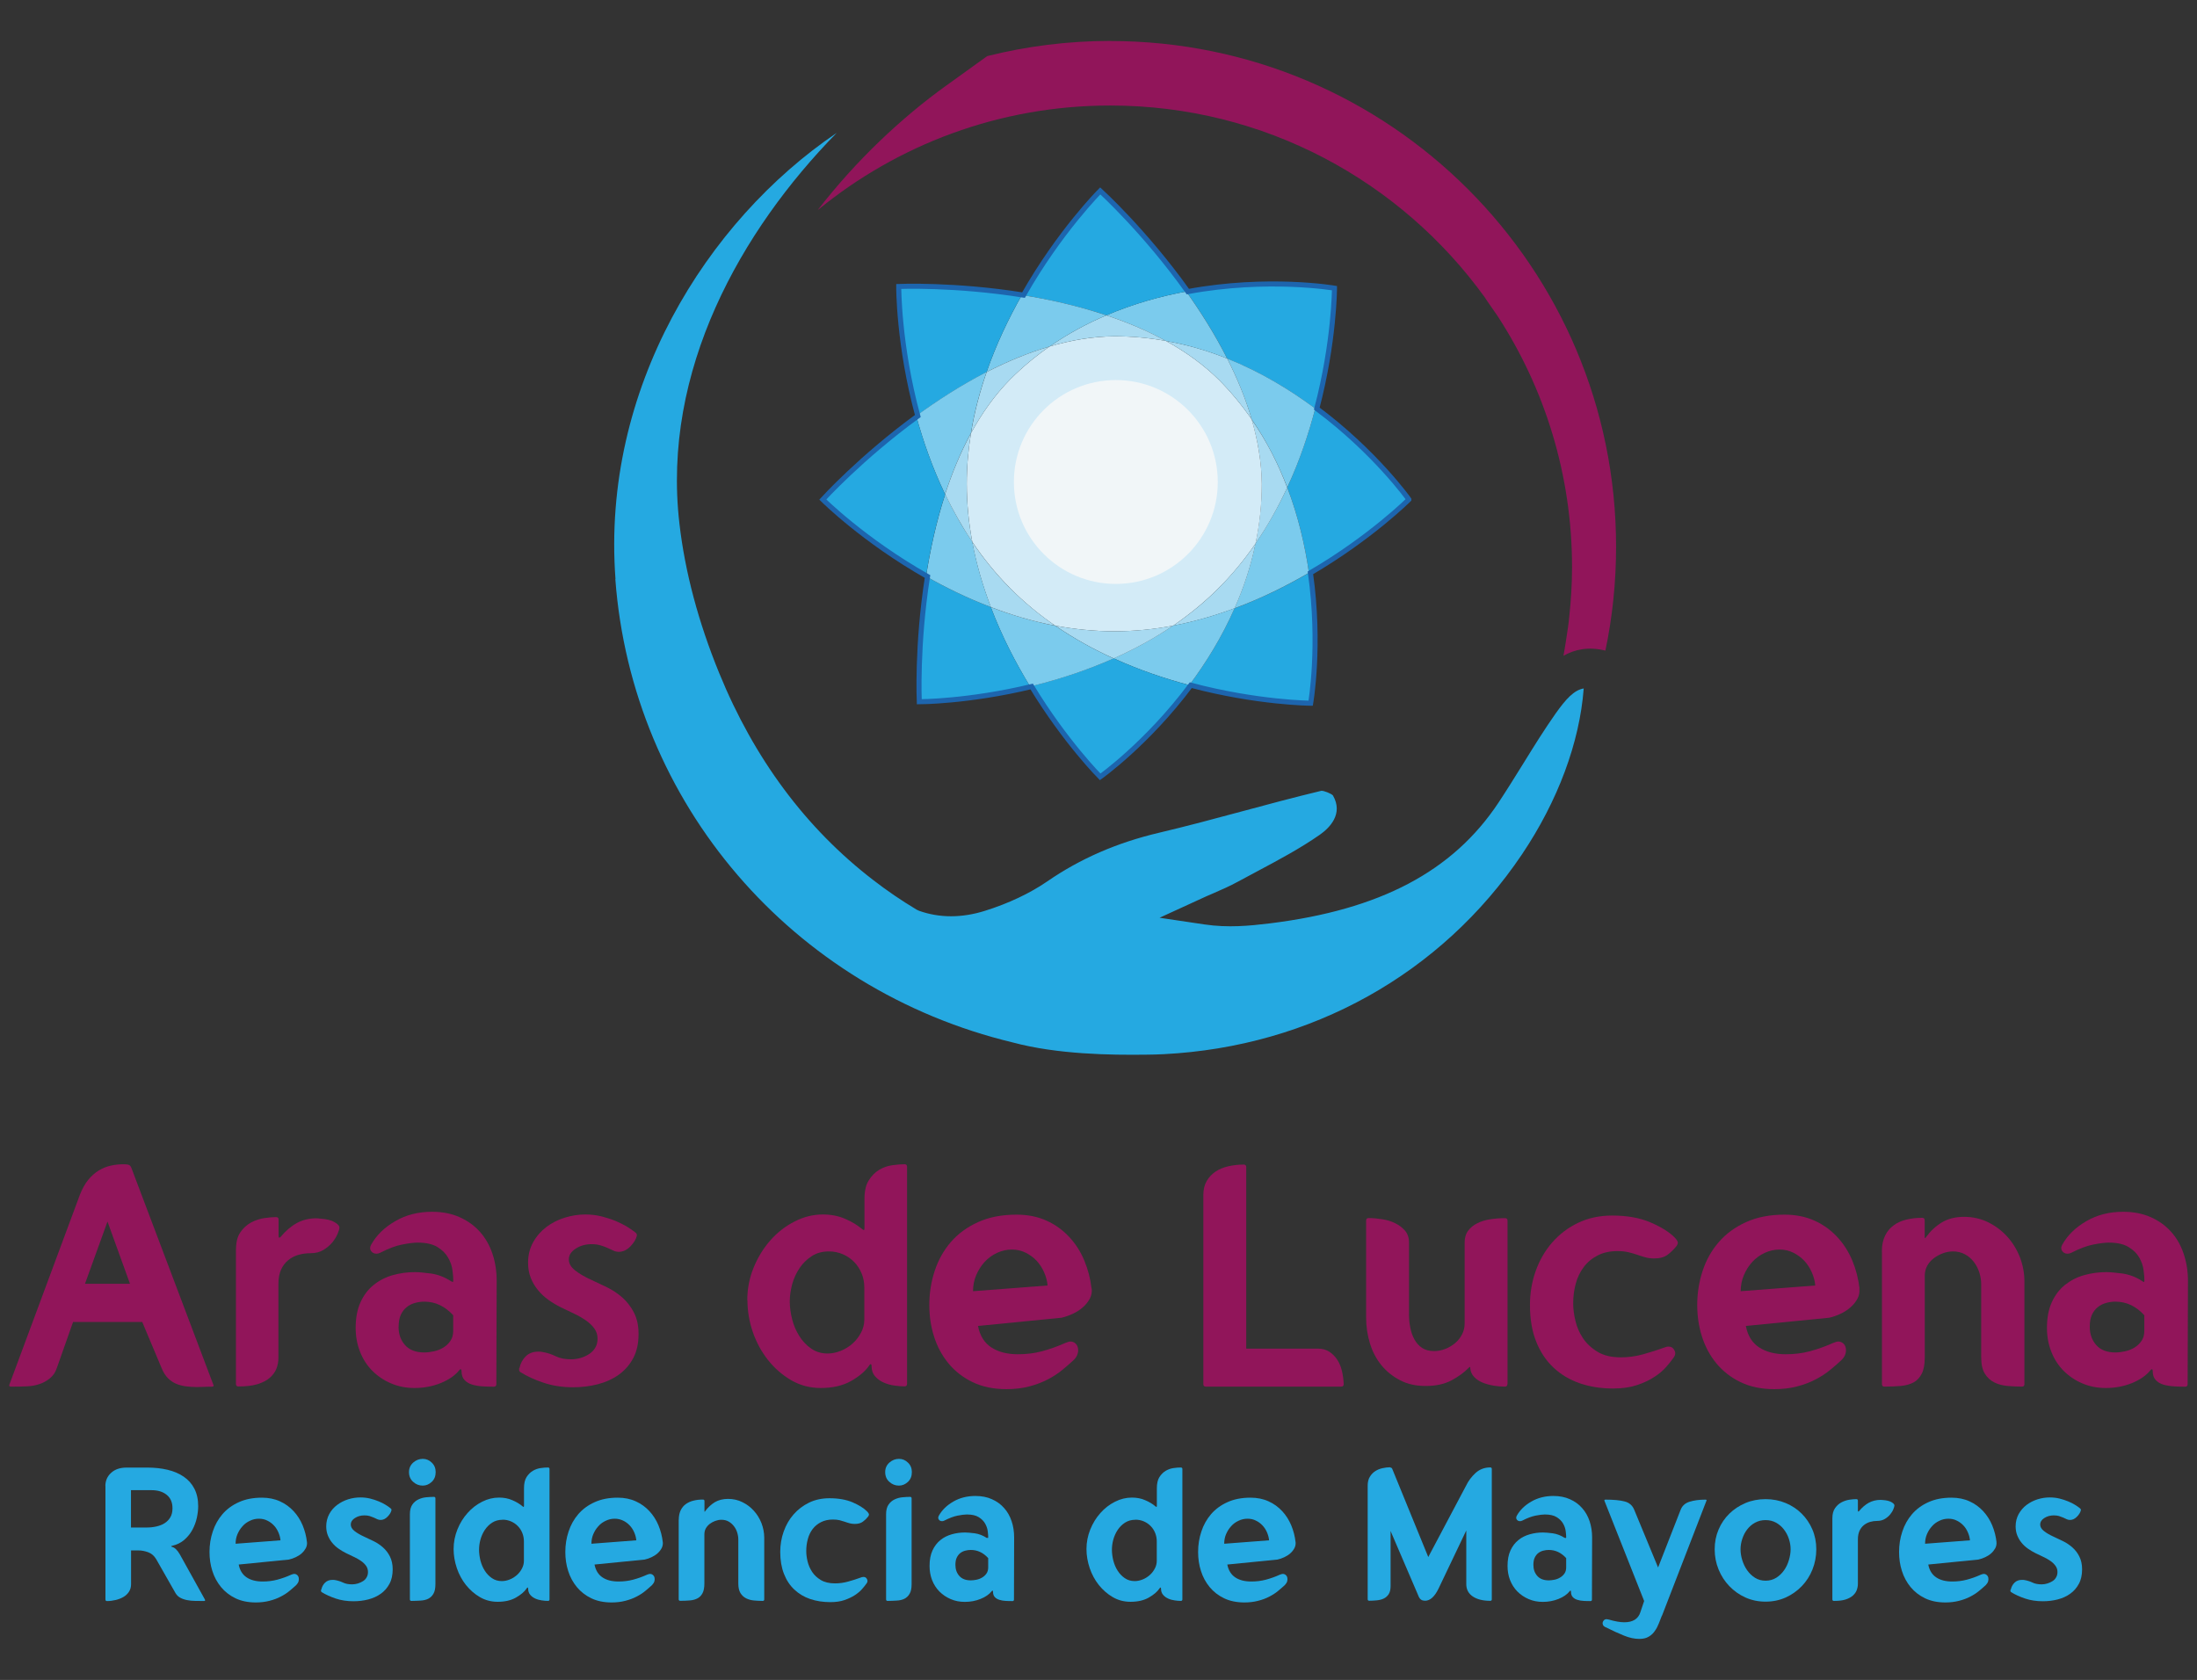 <svg xmlns="http://www.w3.org/2000/svg" id="Capa_2" data-name="Capa 2" viewBox="0 0 269.39 206.02"><rect x="0" y="0" width="269.39" height="206.02" fill="#333333" stroke="none"/><defs><style>      .cls-1 {        fill: #a8daf1;      }      .cls-1, .cls-2, .cls-3, .cls-4, .cls-5, .cls-6 {        stroke-width: 0px;      }      .cls-7 {        fill: none;        stroke: #1d65ae;        stroke-miterlimit: 10;        stroke-width: .62px;      }      .cls-2 {        fill: #25a9e1;      }      .cls-3 {        fill: #f1f6f8;      }      .cls-4 {        fill: #7bcbed;      }      .cls-5 {        fill: #d3ebf7;      }      .cls-6 {        fill: #91155a;      }    </style></defs><g><path class="cls-2" d="m161.27,50.11c7.18,5.34,11.29,11.14,11.29,11.14,0,0-4.66,4.66-12.06,8.99-.48-3.31-1.3-6.9-2.66-10.46,1.52-3.29,2.62-6.6,3.43-9.67Z"></path><path class="cls-2" d="m163.43,35.33s-.01,6.54-2.16,14.78c-3.07-2.29-6.69-4.49-10.79-6.13-1.48-2.94-3.24-5.73-5.02-8.22,9.84-1.83,17.98-.42,17.98-.42Z"></path><path class="cls-2" d="m160.5,70.24c1.27,8.94.02,16,.02,16,0,0-6.52-.04-14.7-2.21,2.03-2.72,3.99-5.87,5.55-9.42,3.35-1.25,6.42-2.78,9.13-4.36Z"></path><path class="cls-4" d="m161.27,50.11c-.8,3.07-1.9,6.38-3.43,9.67-1.08-2.83-2.5-5.66-4.36-8.35-.74-2.56-1.79-5.07-3-7.46,4.11,1.64,7.73,3.85,10.79,6.13Z"></path><path class="cls-4" d="m157.84,59.78c1.36,3.56,2.18,7.15,2.66,10.46-2.71,1.58-5.77,3.12-9.13,4.36,1.1-2.46,1.99-5.12,2.57-7.94,1.53-2.23,2.82-4.55,3.9-6.89Z"></path><path class="cls-1" d="m157.84,59.78c-1.08,2.34-2.36,4.66-3.9,6.89.49-2.34.77-4.79.77-7.33-.02-2.65-.48-5.3-1.24-7.9,1.87,2.68,3.29,5.51,4.36,8.35Z"></path><path class="cls-5" d="m154.72,59.33c0,2.55-.27,5-.77,7.33-1.32,1.93-2.83,3.77-4.55,5.49s-3.6,3.24-5.55,4.58h-.01c-2.34.45-4.75.69-7.21.69s-4.9-.26-7.25-.69c-1.98-1.36-3.87-2.92-5.61-4.69-1.72-1.74-3.23-3.62-4.55-5.58-.43-2.31-.68-4.7-.68-7.13,0-2.11.19-4.19.52-6.21,1.32-2.42,2.91-4.67,4.81-6.6,1.53-1.53,3.15-2.87,4.83-4.03,2.6-.77,5.27-1.22,7.93-1.25,2.19,0,4.3.2,6.33.57,2.41,1.32,4.64,2.92,6.54,4.81,1.51,1.53,2.83,3.14,3.98,4.81.75,2.6,1.21,5.26,1.24,7.9Z"></path><path class="cls-1" d="m153.95,66.66c-.58,2.82-1.47,5.48-2.57,7.94-2.39.89-4.91,1.63-7.53,2.13,1.95-1.34,3.82-2.84,5.55-4.58s3.23-3.56,4.55-5.49Z"></path><path class="cls-1" d="m150.48,43.97c1.21,2.39,2.26,4.9,3,7.46-1.15-1.67-2.47-3.28-3.98-4.81-1.9-1.89-4.13-3.49-6.54-4.81,2.66.47,5.17,1.22,7.52,2.16Z"></path><path class="cls-4" d="m151.38,74.6c-1.56,3.55-3.52,6.7-5.55,9.42-2.94-.78-6.12-1.84-9.27-3.28,2.46-1.1,4.93-2.42,7.28-4.02h.01c2.62-.49,5.14-1.24,7.53-2.13Z"></path><path class="cls-4" d="m145.45,35.75c1.78,2.5,3.54,5.28,5.02,8.22-2.35-.94-4.86-1.69-7.52-2.16-2.3-1.27-4.77-2.3-7.3-3.14,3.3-1.41,6.64-2.34,9.79-2.92Z"></path><path class="cls-2" d="m145.83,84.02c-5.35,7.16-11.12,11.24-11.12,11.24,0,0-4.25-4.25-8.4-11.08,3.21-.78,6.73-1.88,10.24-3.44,3.15,1.43,6.33,2.5,9.27,3.28Z"></path><path class="cls-2" d="m134.71,23.4s5.5,5,10.75,12.35c-3.15.58-6.49,1.51-9.79,2.92-3.47-1.16-7.05-1.95-10.36-2.49,4.43-7.8,9.41-12.79,9.41-12.79Z"></path><path class="cls-1" d="m136.63,77.42c2.46,0,4.87-.25,7.21-.69-2.35,1.6-4.82,2.92-7.28,4.02-2.44-1.1-4.86-2.44-7.17-4.02,2.35.43,4.77.69,7.25.69Z"></path><path class="cls-1" d="m142.96,41.81c-2.03-.37-4.14-.57-6.33-.57-2.66.02-5.33.48-7.93,1.25,2.25-1.56,4.6-2.82,6.96-3.82,2.52.84,5,1.87,7.3,3.14Z"></path><path class="cls-4" d="m129.38,76.73c2.31,1.58,4.74,2.92,7.17,4.02-3.51,1.56-7.02,2.66-10.24,3.44-1.74-2.83-3.45-6.12-4.82-9.73,2.49.95,5.13,1.74,7.89,2.28Z"></path><path class="cls-4" d="m135.66,38.67c-2.36,1-4.71,2.26-6.96,3.82-2.66.78-5.26,1.87-7.73,3.14,1.2-3.45,2.73-6.64,4.33-9.45,3.31.53,6.89,1.32,10.36,2.49Z"></path><path class="cls-1" d="m123.77,72.04c1.74,1.77,3.64,3.33,5.61,4.69-2.76-.53-5.4-1.32-7.89-2.28-.95-2.52-1.76-5.19-2.28-7.99,1.32,1.95,2.83,3.83,4.55,5.58Z"></path><path class="cls-1" d="m128.7,42.49c-1.68,1.16-3.3,2.5-4.83,4.03-1.9,1.93-3.49,4.18-4.81,6.6.42-2.61,1.1-5.12,1.92-7.49,2.47-1.27,5.07-2.36,7.73-3.14Z"></path><path class="cls-2" d="m121.49,74.45c1.37,3.61,3.08,6.9,4.82,9.73-7.65,1.84-13.63,1.85-13.79,1.85,0,0-.32-6.89,1.01-15.36,2.4,1.37,5.07,2.68,7.95,3.77Z"></path><path class="cls-2" d="m125.3,36.18c-1.6,2.81-3.13,6-4.33,9.45-3.12,1.61-6.02,3.49-8.62,5.38-2.37-8.75-2.34-15.89-2.34-15.89,0,0,6.86-.3,15.28,1.06Z"></path><path class="cls-4" d="m119.22,66.46c.52,2.79,1.32,5.47,2.28,7.99-2.88-1.09-5.55-2.4-7.95-3.77.51-3.23,1.25-6.68,2.35-10.07.95,1.99,2.05,3.96,3.33,5.85Z"></path><path class="cls-4" d="m120.97,45.63c-.82,2.37-1.5,4.88-1.92,7.49-1.29,2.37-2.32,4.91-3.17,7.49-1.55-3.24-2.7-6.53-3.54-9.61,2.6-1.89,5.5-3.77,8.62-5.38Z"></path><path class="cls-1" d="m118.54,59.33c0,2.44.25,4.82.68,7.13-1.27-1.89-2.37-3.86-3.33-5.85.84-2.58,1.88-5.12,3.17-7.49-.33,2.02-.52,4.09-.52,6.21Z"></path><path class="cls-2" d="m115.89,60.62c-1.1,3.39-1.84,6.84-2.35,10.07-7.84-4.44-12.84-9.43-12.84-9.43,0,0,4.69-5.16,11.65-10.24.84,3.08,1.99,6.37,3.54,9.61Z"></path></g><path class="cls-7" d="m172.75,61.25s-4.11-5.79-11.29-11.14c2.16-8.22,2.17-14.77,2.17-14.77,0,0-8.14-1.4-17.98.42-5.24-7.35-10.74-12.35-10.74-12.35,0,0-4.98,4.98-9.41,12.78-8.43-1.35-15.3-1.06-15.3-1.06,0,0-.04,7.14,2.34,15.89-6.97,5.08-11.65,10.24-11.65,10.24,0,0,5,5,12.84,9.44-1.33,8.46-1.01,15.36-1.01,15.36,0,0,6.03,0,13.78-1.87,4.15,6.82,8.4,11.08,8.4,11.08,0,0,5.77-4.09,11.11-11.24,8.19,2.17,14.7,2.21,14.7,2.21,0,0,1.24-7.06-.03-15.99,7.39-4.32,12.07-8.99,12.07-8.99Z"></path><circle class="cls-3" cx="136.82" cy="59.11" r="12.5"></circle><g><path class="cls-6" d="m136.14,5.02c-5.21,0-10.26.65-15.09,1.86l-5.06,3.64c-5.38,3.87-10.97,9.08-15.73,15.25,9.77-8.01,22.26-12.83,35.88-12.83,18.92,0,35.65,9.29,45.93,23.54.37.6.68.97,1.59,2.32,5.75,8.86,9.1,19.42,9.1,30.77,0,2.07-.13,4.11-.35,6.12-.09.96-.15,1.3-.43,3.12-.09.54-.17,1.08-.27,1.61,1.38-.78,3.08-1.15,5.14-.63.86-4.11,1.31-8.37,1.31-12.74,0-34.25-27.77-62.02-62.02-62.02"></path><path class="cls-2" d="m75.45,71.02c2.05,27.48,21.64,50.32,48.76,56.83,5.46,1.46,11.96,1.55,16.38,1.49.7,0,1.41-.03,2.11-.06,18.06-.92,34.06-9.85,43.91-24.49,4.42-6.57,7.08-13.74,7.58-20.36-1.19.2-2.18,1.29-3.47,3.11-1.35,1.92-2.6,3.93-3.91,6.05-.99,1.59-2,3.23-3.08,4.86-5.6,8.43-14.51,13.12-28.03,14.79-2.47.3-5.12.56-8.01.13l-5.51-.82,5.06-2.32c.49-.23.99-.45,1.49-.66,1.07-.47,2.09-.91,3.05-1.44.78-.43,1.57-.84,2.35-1.26,2.61-1.39,5.31-2.83,7.7-4.5,1.17-.82,2.93-2.54,1.61-4.82-.2-.23-1.11-.59-1.42-.57-3.25.78-6.58,1.67-9.8,2.54-3.29.89-6.69,1.8-10.08,2.6-5.18,1.22-9.68,3.18-13.74,5.98-2.11,1.45-4.75,2.7-7.63,3.6-2.84.89-5.56.89-8.07,0l-.3-.14c-1.84-1.1-3.63-2.32-5.31-3.62-8.26-6.34-14.62-14.89-18.91-25.41-2.55-6.24-4.19-12.4-4.87-18.31-2.19-18.79,7.58-35.99,19.29-47.93-15.99,10.83-28.87,31.41-27.13,54.74"></path></g><path class="cls-6" d="m15.94,157.44l-2.76-7.63-2.76,7.63h5.53Zm-14.59,12.61c-.21,0-.27-.09-.19-.27l8.64-23.27c.29-.73.62-1.33,1.01-1.81.39-.48.82-.86,1.29-1.15.47-.28.96-.49,1.48-.6.52-.12,1.05-.17,1.6-.17.31,0,.53.03.66.1.13.06.23.21.31.45l10,26.46c.1.18.04.27-.19.27-.31,0-.62,0-.93.02-.31.01-.61.02-.9.02-.44,0-.88-.03-1.3-.08-.43-.05-.83-.16-1.21-.31-.38-.16-.72-.39-1.03-.7-.31-.31-.57-.73-.78-1.25l-2.37-5.64h-8.48l-1.99,5.64c-.18.55-.47.97-.86,1.28-.39.31-.82.55-1.28.7-.47.16-.97.25-1.5.27-.53.03-1.06.04-1.58.04h-.39Z"></path><path class="cls-6" d="m28.94,153.2c0-.88.18-1.58.55-2.1.36-.52.8-.91,1.32-1.19.52-.27,1.06-.45,1.62-.53.56-.08,1.03-.12,1.42-.12.21,0,.31.1.31.31v2.02c0,.13.03.19.08.19s.1-.03.16-.08c.62-.75,1.29-1.32,2-1.71.71-.39,1.51-.58,2.39-.58.1,0,.19,0,.27.02.08.01.16.02.23.02.75.05,1.33.19,1.73.43.4.23.6.45.6.66,0,.16-.07.41-.22.76-.14.35-.36.7-.64,1.05-.29.35-.65.66-1.09.93-.44.27-.97.41-1.6.41-.49,0-.97.06-1.44.19-.47.13-.89.34-1.26.64-.38.3-.68.69-.9,1.17-.22.48-.33,1.07-.33,1.77v9.07c0,.44-.08.87-.23,1.28-.16.42-.42.79-.8,1.13-.38.34-.88.6-1.5.8-.62.19-1.41.29-2.37.29-.21,0-.31-.1-.31-.31v-16.54Z"></path><path class="cls-6" d="m48.87,162.7c0,.91.26,1.66.8,2.26.53.6,1.32.9,2.36.9.36,0,.75-.05,1.17-.14.42-.09.8-.24,1.15-.45.35-.21.64-.48.87-.82.24-.34.35-.75.35-1.24v-1.91c-1.01-1.11-2.19-1.67-3.54-1.67-.39,0-.77.05-1.15.16-.38.1-.71.27-1.01.51s-.54.55-.72.93c-.18.39-.27.88-.27,1.48m6.46-5.57l.16.08c.05,0,.08-.06.08-.19,0-.31-.03-.73-.1-1.25-.06-.52-.24-1.03-.53-1.54-.29-.51-.72-.94-1.3-1.3-.58-.36-1.4-.55-2.43-.55-.47,0-1.1.08-1.89.23s-1.69.49-2.7,1.01c-.16.08-.31.12-.47.12-.28,0-.51-.11-.66-.33-.16-.22-.16-.47,0-.76.65-1.17,1.63-2.13,2.96-2.9,1.32-.77,2.83-1.15,4.51-1.15,1.27,0,2.4.22,3.38.66.99.44,1.82,1.04,2.49,1.79.67.75,1.19,1.65,1.54,2.69.35,1.04.52,2.14.52,3.31l-.04,12.69c0,.21-.1.31-.31.31-.44,0-.9-.01-1.36-.04-.47-.03-.9-.1-1.28-.21-.39-.12-.71-.3-.95-.57-.25-.26-.37-.62-.37-1.09,0-.16-.04-.23-.12-.23-.05,0-.1.04-.16.12-.52.65-1.28,1.17-2.28,1.58-1,.4-2.07.6-3.21.6-1.04,0-2-.19-2.88-.57-.88-.37-1.65-.9-2.3-1.55-.65-.66-1.15-1.44-1.5-2.34-.35-.9-.53-1.86-.53-2.9,0-1.25.2-2.3.6-3.17.4-.87.94-1.58,1.62-2.12.67-.54,1.45-.94,2.33-1.19.88-.25,1.79-.37,2.72-.37.47,0,1.12.06,1.96.17.84.12,1.67.43,2.47.95"></path><path class="cls-6" d="m63.69,167.79c.13-.6.39-1.08.78-1.46.39-.38.9-.57,1.52-.57.21,0,.37.01.51.04.6.1,1.15.28,1.65.53.51.25,1.13.37,1.89.37.39,0,.78-.06,1.17-.17.39-.12.74-.28,1.05-.49.31-.21.56-.47.74-.78.18-.31.27-.67.27-1.09,0-.47-.13-.88-.39-1.24-.26-.36-.6-.69-1.03-.99-.43-.3-.91-.58-1.46-.84-.54-.26-1.09-.52-1.63-.78-.52-.26-1.02-.56-1.5-.9-.48-.34-.91-.73-1.28-1.19-.38-.45-.68-.96-.9-1.52-.22-.56-.33-1.17-.33-1.85,0-.93.21-1.77.62-2.51.41-.74.95-1.36,1.62-1.87.66-.5,1.41-.89,2.26-1.15.84-.26,1.68-.39,2.51-.39.7,0,1.36.08,1.98.23.62.16,1.2.34,1.73.56.53.22,1,.46,1.4.7.4.25.73.47.99.68.18.13.26.27.23.43-.1.44-.37.88-.8,1.32-.43.44-.9.66-1.42.66-.23,0-.46-.05-.68-.16-.22-.1-.46-.21-.72-.33-.26-.12-.55-.22-.86-.31-.31-.09-.66-.14-1.05-.14-.75,0-1.41.18-1.97.55-.56.36-.84.8-.84,1.32,0,.49.25.94.76,1.34.5.4,1.16.79,1.96,1.15.62.29,1.28.6,1.96.93.69.34,1.32.76,1.89,1.26.57.51,1.04,1.12,1.42,1.85.37.73.56,1.6.56,2.61,0,1.17-.22,2.16-.66,2.98-.44.82-1.03,1.49-1.77,2.02-.74.53-1.6.92-2.57,1.17-.97.25-1.98.37-3.01.37-1.32,0-2.53-.18-3.62-.55-1.09-.36-2.05-.8-2.88-1.32-.13-.1-.17-.27-.12-.51"></path><path class="cls-6" d="m101.63,153.47c-.8,0-1.5.19-2.1.58-.6.39-1.1.88-1.5,1.48-.4.6-.7,1.26-.9,1.98-.19.73-.29,1.43-.29,2.1s.1,1.43.29,2.18c.19.75.49,1.44.88,2.06.39.62.87,1.13,1.46,1.54.58.4,1.25.6,2,.6.54,0,1.09-.11,1.63-.33.54-.22,1.03-.52,1.46-.91.43-.39.77-.84,1.03-1.34s.39-1.03.39-1.58v-3.93c0-.62-.11-1.2-.33-1.73-.22-.53-.52-1-.91-1.4-.39-.4-.85-.72-1.38-.95-.53-.23-1.11-.35-1.73-.35m-10,5.99c0-1.4.26-2.74.78-4.01.52-1.27,1.21-2.39,2.06-3.35s1.84-1.73,2.96-2.3c1.11-.57,2.27-.86,3.46-.86.99,0,1.89.17,2.73.53.83.35,1.54.79,2.14,1.3l.16.08c.05,0,.08-.06.08-.2v-3.62c0-.96.17-1.72.53-2.28.35-.56.78-.99,1.28-1.29.5-.3,1.04-.48,1.6-.56.56-.08,1.06-.12,1.5-.12.21,0,.31.1.31.31v26.62c0,.21-.1.31-.31.31-.36,0-.78-.03-1.24-.1-.47-.06-.91-.19-1.32-.37-.41-.18-.76-.43-1.05-.76-.28-.32-.43-.74-.43-1.26,0-.16-.04-.23-.12-.23-.05,0-.12.06-.19.19-.47.68-1.2,1.3-2.2,1.87-1,.57-2.24.86-3.72.86-1.32,0-2.53-.32-3.62-.95-1.09-.64-2.04-1.46-2.84-2.47-.8-1.01-1.43-2.16-1.87-3.44-.44-1.28-.66-2.59-.66-3.91"></path><path class="cls-6" d="m128.45,157.63c-.05-.54-.19-1.08-.43-1.61-.23-.53-.54-1-.91-1.4-.37-.4-.82-.73-1.34-.99-.52-.26-1.09-.39-1.71-.39s-1.23.14-1.81.41c-.58.27-1.09.64-1.52,1.11-.43.47-.77,1.01-1.03,1.62-.26.61-.39,1.26-.39,1.97l9.14-.7Zm5.41.39c.05.44-.03.86-.23,1.24-.21.39-.49.74-.84,1.05-.35.31-.76.58-1.23.8-.47.22-.93.38-1.4.49l-10.24,1.01c.23,1.2.78,2.07,1.63,2.63.86.56,1.95.84,3.27.84,1.04,0,2.02-.12,2.96-.37.93-.25,1.89-.59,2.88-1.03.26-.1.45-.16.58-.16.23,0,.43.07.6.21.17.14.28.33.33.57.05.23.04.48-.04.74-.08.26-.23.51-.47.74-.42.39-.88.8-1.4,1.22-.52.43-1.11.82-1.79,1.17-.68.35-1.43.64-2.28.86-.84.22-1.77.33-2.78.33-1.58,0-2.97-.29-4.15-.86-1.18-.57-2.17-1.34-2.96-2.3s-1.38-2.06-1.77-3.29c-.39-1.23-.58-2.52-.58-3.87,0-1.45.22-2.85.66-4.18.44-1.34,1.1-2.52,1.98-3.54.88-1.02,2-1.84,3.35-2.45,1.35-.61,2.92-.91,4.71-.91,1.37,0,2.6.25,3.68.74,1.08.49,2,1.16,2.78,2,.78.84,1.4,1.81,1.85,2.9.45,1.09.75,2.23.88,3.42"></path><path class="cls-6" d="m147.86,170.05c-.21,0-.31-.1-.31-.31v-23.19c0-.68.14-1.25.41-1.71.27-.47.63-.85,1.07-1.15.44-.3.97-.52,1.58-.66.61-.14,1.24-.21,1.89-.21.21,0,.31.1.31.31v22.26h8.76c.57,0,1.05.13,1.44.39.39.26.71.59.97.99.26.4.45.86.57,1.38.12.52.19,1.05.21,1.59,0,.21-.1.31-.31.31h-16.58Z"></path><path class="cls-6" d="m184.83,169.74c0,.21-.1.31-.31.31-.44,0-.9-.04-1.38-.12-.48-.08-.93-.2-1.34-.37-.42-.17-.77-.4-1.05-.7-.28-.3-.44-.66-.47-1.07,0-.1-.01-.16-.04-.16s-.08.04-.16.12c-.52.54-1.21,1.05-2.08,1.52-.87.47-1.93.7-3.17.7s-2.25-.23-3.15-.7c-.91-.47-1.67-1.08-2.3-1.85-.62-.76-1.09-1.65-1.4-2.67-.31-1.01-.47-2.06-.47-3.15v-11.91c0-.21.1-.31.31-.31.52,0,1.07.05,1.65.14.58.09,1.12.25,1.6.49.48.23.88.54,1.21.91.32.38.49.86.49,1.46v8.87c0,.52.05,1.04.16,1.58.1.53.27,1.01.51,1.44.23.43.54.77.93,1.03.39.26.88.39,1.48.39.47,0,.93-.09,1.38-.27.45-.18.86-.42,1.21-.72.35-.3.63-.66.84-1.07.21-.41.31-.86.31-1.32v-9.92c0-.59.14-1.08.43-1.46.28-.38.65-.68,1.11-.91.45-.23.98-.4,1.58-.49.6-.09,1.21-.14,1.83-.14.21,0,.31.1.31.31v20.04Z"></path><path class="cls-6" d="m202.81,154.33c-.39,0-.75-.05-1.07-.14-.32-.09-.65-.19-.99-.31-.34-.12-.69-.22-1.07-.31-.38-.09-.82-.14-1.34-.14-.93,0-1.74.17-2.43.53-.69.35-1.26.82-1.71,1.42-.45.6-.79,1.29-.99,2.06-.21.78-.31,1.58-.31,2.41,0,.65.09,1.35.27,2.12.18.77.49,1.48.93,2.14.44.66,1.04,1.22,1.79,1.67.75.46,1.71.68,2.88.68.88,0,1.78-.12,2.69-.37.91-.25,1.85-.55,2.84-.91.08-.03.18-.04.31-.04.31,0,.55.15.7.45.16.3.13.59-.08.88-.23.34-.55.73-.93,1.17-.39.44-.88.86-1.48,1.24-.6.39-1.3.72-2.12.99-.82.27-1.78.41-2.9.41-1.48,0-2.84-.21-4.09-.64-1.24-.43-2.32-1.07-3.23-1.93-.91-.86-1.62-1.92-2.12-3.19-.51-1.27-.76-2.76-.76-4.48,0-1.45.23-2.84.7-4.16.47-1.32,1.14-2.49,2.02-3.5.88-1.01,1.94-1.82,3.17-2.41,1.23-.59,2.63-.9,4.18-.9,1.84,0,3.41.28,4.71.84,1.3.56,2.27,1.16,2.92,1.81.31.31.45.55.43.72-.03.17-.1.32-.23.45-.29.36-.63.69-1.03.99-.4.3-.95.45-1.65.45"></path><path class="cls-6" d="m222.58,157.63c-.05-.54-.19-1.08-.43-1.61-.23-.53-.54-1-.91-1.4-.38-.4-.82-.73-1.34-.99-.52-.26-1.09-.39-1.71-.39s-1.22.14-1.81.41c-.58.27-1.09.64-1.52,1.11-.43.47-.77,1.01-1.03,1.62-.26.61-.39,1.26-.39,1.97l9.14-.7Zm5.41.39c.05.44-.03.86-.23,1.24-.21.39-.49.74-.84,1.05-.35.31-.76.58-1.22.8-.47.22-.93.38-1.4.49l-10.23,1.01c.23,1.2.78,2.07,1.63,2.63.86.56,1.95.84,3.27.84,1.04,0,2.02-.12,2.96-.37.93-.25,1.89-.59,2.88-1.03.26-.1.45-.16.58-.16.23,0,.43.07.6.21.17.14.28.33.33.57.05.23.04.48-.04.74-.08.26-.23.51-.47.74-.41.39-.88.8-1.4,1.22-.52.43-1.12.82-1.79,1.17-.68.35-1.43.64-2.28.86-.84.22-1.77.33-2.78.33-1.58,0-2.96-.29-4.14-.86-1.18-.57-2.17-1.34-2.96-2.3-.79-.96-1.38-2.06-1.77-3.29-.39-1.23-.58-2.52-.58-3.87,0-1.45.22-2.85.66-4.18.44-1.34,1.1-2.52,1.99-3.54.88-1.02,2-1.84,3.35-2.45,1.35-.61,2.92-.91,4.71-.91,1.37,0,2.6.25,3.68.74,1.08.49,2,1.16,2.78,2,.78.84,1.39,1.81,1.85,2.9.45,1.09.74,2.23.88,3.42"></path><path class="cls-6" d="m230.75,153.47c0-.75.13-1.39.39-1.93.26-.53.62-.96,1.07-1.28.45-.33.98-.56,1.57-.7.6-.14,1.23-.21,1.91-.21.21,0,.31.1.31.31v2.02c0,.1.01.16.04.16.05,0,.09-.04.12-.12.55-.75,1.19-1.35,1.95-1.81.75-.45,1.66-.68,2.72-.68s2.04.22,2.94.66c.9.44,1.67,1.02,2.34,1.75.66.73,1.18,1.57,1.56,2.53.37.96.56,1.96.56,3v12.57c0,.21-.1.31-.31.31-.57,0-1.15-.03-1.75-.08-.6-.05-1.14-.19-1.62-.43-.48-.23-.87-.59-1.17-1.07-.3-.48-.45-1.15-.45-2.01v-8.95c0-.49-.08-.98-.23-1.46-.16-.48-.38-.91-.68-1.3s-.66-.7-1.09-.93-.91-.35-1.46-.35c-.41,0-.83.08-1.24.23-.42.16-.79.36-1.13.62-.34.26-.6.57-.8.93-.19.37-.29.77-.29,1.21v10c0,.86-.12,1.53-.37,2.01-.25.48-.58.84-1.01,1.07-.43.23-.95.37-1.56.43-.61.05-1.28.08-2,.08-.21,0-.31-.1-.31-.31v-16.27Z"></path><path class="cls-6" d="m256.24,162.7c0,.91.27,1.66.8,2.26.53.6,1.32.9,2.35.9.37,0,.75-.05,1.17-.14.42-.09.8-.24,1.15-.45.35-.21.64-.48.87-.82.24-.34.35-.75.35-1.24v-1.91c-1.01-1.11-2.19-1.67-3.54-1.67-.39,0-.77.05-1.15.16-.38.1-.71.27-1.01.51-.3.23-.54.55-.72.93-.18.39-.27.88-.27,1.48m6.46-5.57l.16.08c.05,0,.08-.06.08-.19,0-.31-.03-.73-.1-1.25-.06-.52-.24-1.03-.52-1.54-.29-.51-.72-.94-1.31-1.3-.58-.36-1.4-.55-2.43-.55-.47,0-1.1.08-1.89.23-.79.16-1.69.49-2.7,1.01-.16.08-.31.12-.47.12-.29,0-.51-.11-.66-.33-.16-.22-.16-.47,0-.76.65-1.17,1.63-2.13,2.96-2.9,1.32-.77,2.83-1.15,4.51-1.15,1.27,0,2.4.22,3.39.66.99.44,1.82,1.04,2.49,1.79.68.75,1.19,1.65,1.54,2.69.35,1.04.53,2.14.53,3.31l-.04,12.69c0,.21-.1.31-.31.31-.44,0-.89-.01-1.36-.04-.47-.03-.9-.1-1.29-.21-.39-.12-.71-.3-.95-.57-.25-.26-.37-.62-.37-1.09,0-.16-.04-.23-.12-.23-.05,0-.1.04-.16.12-.52.65-1.28,1.17-2.27,1.58-1,.4-2.07.6-3.21.6-1.04,0-2-.19-2.88-.57-.88-.37-1.65-.9-2.3-1.55-.65-.66-1.15-1.44-1.5-2.34-.35-.9-.53-1.86-.53-2.9,0-1.25.2-2.3.6-3.17.4-.87.94-1.58,1.62-2.12.68-.54,1.45-.94,2.34-1.19.88-.25,1.79-.37,2.72-.37.47,0,1.12.06,1.97.17.84.12,1.67.43,2.47.95"></path><path class="cls-2" d="m16.05,187.33h1.89c.44,0,.85-.04,1.24-.13.39-.09.73-.22,1.02-.41.29-.19.52-.43.69-.72.17-.29.26-.66.26-1.1,0-.72-.24-1.27-.71-1.65-.47-.38-1.09-.57-1.83-.57h-2.55v4.58Zm-3.13-5.09c0-.65.24-1.2.71-1.62.47-.43,1.1-.64,1.88-.64h2.57c.89,0,1.71.09,2.47.27.76.18,1.41.46,1.97.84.56.38,1,.87,1.31,1.47.31.6.47,1.31.47,2.14,0,.44-.05.91-.16,1.42-.11.51-.29,1-.54,1.47-.25.47-.58.88-.99,1.24-.41.36-.92.61-1.53.75-.06.02-.09.04-.09.06s.03.04.09.06c.34.08.67.39.98.94l3.06,5.51c.06.13.03.19-.09.19-.37,0-.74,0-1.1-.01-.36,0-.69-.04-1-.1-.31-.06-.59-.16-.83-.29-.24-.13-.43-.32-.57-.55l-2.38-4.18c-.25-.42-.58-.7-.99-.85-.41-.15-.81-.22-1.18-.22h-.91v4.16c0,.34-.09.65-.26.91-.17.26-.4.48-.68.64-.28.16-.6.29-.95.37-.35.08-.7.13-1.06.13-.12,0-.19-.06-.19-.19v-13.9Z"></path><path class="cls-2" d="m34.39,188.88c-.03-.33-.12-.65-.26-.97-.14-.32-.32-.6-.55-.84-.23-.24-.49-.44-.81-.59-.31-.16-.65-.23-1.03-.23s-.74.08-1.09.25c-.35.16-.66.38-.91.67-.26.28-.46.6-.62.97-.16.37-.23.76-.23,1.18l5.49-.42Zm3.25.23c.03.26-.02.51-.14.75-.13.23-.29.44-.5.63-.21.19-.46.35-.74.48-.28.13-.56.23-.84.29l-6.15.61c.14.72.47,1.24.98,1.58.51.34,1.17.5,1.96.5.62,0,1.21-.07,1.78-.22.56-.15,1.14-.35,1.73-.62.16-.06.27-.09.35-.09.14,0,.26.04.36.13.1.08.17.2.2.34.03.14.02.29-.02.44-.05.16-.14.3-.28.45-.25.23-.53.48-.84.73-.31.26-.67.49-1.08.7-.4.21-.86.38-1.37.51-.51.13-1.06.2-1.67.2-.95,0-1.78-.17-2.49-.51-.71-.34-1.3-.8-1.78-1.38-.47-.58-.83-1.23-1.06-1.97-.24-.74-.35-1.52-.35-2.33,0-.87.13-1.71.4-2.51.26-.8.66-1.51,1.19-2.13.53-.61,1.2-1.11,2.01-1.47.81-.37,1.75-.55,2.83-.55.82,0,1.56.15,2.21.45.65.29,1.2.7,1.67,1.2.47.51.84,1.09,1.11,1.74.27.65.45,1.34.53,2.06"></path><path class="cls-2" d="m39.39,194.97c.08-.36.23-.65.47-.88.23-.23.54-.34.91-.34.13,0,.23,0,.3.02.36.06.69.17.99.31.3.15.68.22,1.13.22.23,0,.47-.04.7-.11.23-.07.44-.17.63-.29.19-.12.34-.28.44-.47.11-.19.16-.4.16-.65,0-.28-.08-.53-.23-.75-.16-.22-.36-.42-.62-.6-.26-.18-.55-.35-.88-.5-.33-.16-.66-.31-.98-.47-.31-.16-.61-.33-.9-.54-.29-.2-.55-.44-.77-.71-.23-.27-.4-.58-.54-.91-.13-.33-.2-.7-.2-1.11,0-.56.13-1.06.37-1.51s.57-.82.97-1.12c.4-.3.85-.53,1.35-.69.51-.16,1.01-.23,1.51-.23.42,0,.82.05,1.19.14.37.09.72.21,1.04.34.32.13.6.27.84.42.24.15.44.28.59.41.11.08.16.16.14.26-.06.26-.22.53-.48.79-.26.27-.54.4-.85.4-.14,0-.28-.03-.41-.09-.13-.06-.28-.13-.43-.2-.16-.07-.33-.13-.51-.19-.19-.05-.4-.08-.63-.08-.45,0-.84.11-1.18.33s-.5.48-.5.79c0,.29.15.56.46.8.3.24.7.47,1.18.69.37.17.77.36,1.18.56.41.2.79.46,1.13.76.34.3.63.67.85,1.11.22.44.34.96.34,1.57,0,.7-.13,1.3-.4,1.79-.26.49-.62.9-1.06,1.21-.44.32-.96.55-1.54.7-.58.15-1.19.22-1.81.22-.79,0-1.52-.11-2.17-.33-.65-.22-1.23-.48-1.73-.79-.08-.06-.1-.16-.07-.3"></path><path class="cls-2" d="m50.45,196.33c-.13,0-.19-.06-.19-.19v-10.44c0-.5.1-.89.3-1.18.2-.29.45-.5.75-.64.3-.14.61-.23.96-.26.34-.03.65-.05.93-.05.13,0,.19.06.19.19v10.51c0,.51-.08.91-.25,1.19-.16.28-.38.48-.64.61-.26.13-.58.2-.93.22-.36.02-.73.04-1.12.04m1.38-14.14c-.44,0-.83-.15-1.17-.46-.34-.3-.51-.7-.51-1.2,0-.47.17-.85.51-1.16.34-.3.73-.46,1.17-.46s.79.15,1.11.46c.32.3.48.69.48,1.16,0,.5-.16.9-.48,1.2-.32.3-.69.46-1.11.46"></path><path class="cls-2" d="m61.61,186.38c-.48,0-.9.12-1.26.35-.36.23-.66.53-.9.89-.24.36-.42.76-.54,1.19-.12.44-.17.86-.17,1.26s.06.86.17,1.31c.12.45.29.87.53,1.24.23.37.53.68.88.92.35.24.75.36,1.21.36.33,0,.65-.07.98-.2.33-.13.62-.32.88-.55.26-.23.46-.5.62-.81.16-.3.23-.62.23-.95v-2.36c0-.37-.07-.72-.2-1.04-.13-.32-.31-.6-.55-.84-.23-.24-.51-.43-.83-.57s-.67-.21-1.04-.21m-6,3.6c0-.84.16-1.64.47-2.41s.72-1.43,1.24-2.01c.51-.58,1.11-1.04,1.78-1.38.67-.34,1.36-.51,2.08-.51.59,0,1.14.1,1.63.32.5.21.93.47,1.29.78l.09.05s.05-.04.05-.12v-2.17c0-.58.1-1.03.31-1.37.21-.33.47-.59.77-.77.3-.18.62-.29.96-.34.34-.05.64-.07.9-.07.12,0,.19.06.19.19v15.98c0,.12-.06.19-.19.19-.22,0-.47-.02-.75-.06-.28-.04-.55-.11-.79-.22-.25-.11-.46-.26-.63-.46-.17-.19-.26-.45-.26-.76,0-.09-.02-.14-.07-.14-.03,0-.07.04-.12.12-.28.41-.72.78-1.32,1.12-.6.34-1.34.51-2.23.51-.79,0-1.52-.19-2.17-.57-.66-.38-1.22-.88-1.71-1.48-.48-.61-.86-1.3-1.12-2.07-.26-.77-.4-1.55-.4-2.35"></path><path class="cls-2" d="m78.02,188.88c-.03-.33-.12-.65-.26-.97-.14-.32-.32-.6-.55-.84-.23-.24-.49-.44-.81-.59s-.65-.23-1.03-.23-.74.08-1.09.25c-.35.16-.66.38-.91.67-.26.28-.46.6-.62.97-.16.37-.23.76-.23,1.18l5.49-.42Zm3.25.23c.03.26-.02.51-.14.75-.12.23-.29.44-.5.63-.21.19-.46.35-.74.48-.28.13-.56.23-.84.29l-6.15.61c.14.72.47,1.24.98,1.58.51.34,1.17.5,1.96.5.62,0,1.21-.07,1.78-.22.56-.15,1.14-.35,1.73-.62.16-.06.27-.09.35-.09.14,0,.26.04.36.13.1.08.17.2.2.34.03.14.02.29-.02.44-.05.16-.14.3-.28.45-.25.23-.53.48-.84.73-.31.26-.67.49-1.08.7-.4.21-.86.38-1.37.51-.51.13-1.06.2-1.67.2-.95,0-1.78-.17-2.49-.51-.71-.34-1.3-.8-1.78-1.38-.47-.58-.83-1.23-1.06-1.97-.24-.74-.35-1.52-.35-2.33,0-.87.13-1.71.4-2.51.26-.8.66-1.51,1.19-2.13.53-.61,1.2-1.11,2.01-1.47.81-.37,1.75-.55,2.83-.55.82,0,1.56.15,2.21.45.65.29,1.2.7,1.67,1.2.47.51.84,1.09,1.11,1.74.27.65.45,1.34.53,2.06"></path><path class="cls-2" d="m83.23,186.38c0-.45.08-.84.23-1.16.16-.32.37-.58.64-.77s.59-.34.95-.42c.36-.09.74-.13,1.14-.13.12,0,.19.06.19.19v1.21c0,.06,0,.09.02.09.03,0,.05-.02.07-.07.33-.45.72-.81,1.17-1.09.45-.27,1-.41,1.63-.41s1.23.13,1.76.4c.54.26,1,.61,1.4,1.05.4.44.71.94.94,1.52.22.58.34,1.18.34,1.8v7.55c0,.13-.06.19-.19.19-.34,0-.69-.02-1.05-.05-.36-.03-.68-.12-.97-.26-.29-.14-.52-.36-.7-.64-.18-.29-.27-.69-.27-1.2v-5.37c0-.3-.05-.59-.14-.88-.09-.29-.23-.55-.41-.78-.18-.23-.4-.42-.65-.56s-.55-.21-.88-.21c-.25,0-.5.05-.75.14-.25.09-.48.22-.68.37-.2.16-.36.34-.48.56-.12.22-.17.46-.17.72v6c0,.51-.07.91-.22,1.2-.15.29-.35.5-.61.64-.26.14-.57.23-.93.26-.37.03-.77.05-1.2.05-.12,0-.19-.06-.19-.19v-9.77Z"></path><path class="cls-2" d="m104.82,186.89c-.23,0-.45-.03-.64-.08-.2-.05-.39-.12-.6-.19-.2-.07-.42-.13-.64-.19-.23-.05-.49-.08-.81-.08-.56,0-1.05.11-1.46.32-.41.21-.76.49-1.03.85-.27.36-.47.77-.59,1.24-.13.47-.19.95-.19,1.45,0,.39.05.81.16,1.27.11.46.3.89.56,1.29.26.4.62.73,1.07,1s1.03.41,1.73.41c.53,0,1.07-.07,1.61-.22.55-.15,1.11-.33,1.71-.55.05-.01.11-.02.19-.02.19,0,.33.09.42.27.09.18.08.35-.05.52-.14.2-.33.44-.56.7-.23.27-.53.51-.89.75-.36.23-.78.43-1.27.6s-1.07.25-1.74.25c-.89,0-1.71-.13-2.46-.38-.75-.26-1.39-.64-1.94-1.16-.55-.51-.97-1.15-1.27-1.92-.3-.76-.46-1.66-.46-2.69,0-.87.14-1.71.42-2.5.28-.79.68-1.5,1.21-2.1.53-.61,1.16-1.09,1.9-1.45.74-.36,1.58-.54,2.51-.54,1.11,0,2.05.17,2.83.5.78.34,1.36.7,1.75,1.09.19.19.27.33.26.43-.02.1-.06.19-.14.27-.17.22-.38.42-.62.59-.24.18-.57.27-.99.27"></path><path class="cls-2" d="m108.84,196.33c-.13,0-.19-.06-.19-.19v-10.44c0-.5.1-.89.3-1.18.2-.29.45-.5.75-.64s.61-.23.96-.26c.34-.03.65-.05.93-.05.13,0,.19.06.19.19v10.51c0,.51-.08.91-.25,1.19-.16.28-.38.48-.64.61-.26.13-.58.2-.93.22-.36.02-.73.04-1.12.04m1.38-14.14c-.44,0-.83-.15-1.17-.46-.34-.3-.51-.7-.51-1.2,0-.47.17-.85.51-1.16.34-.3.73-.46,1.17-.46s.79.15,1.11.46c.32.3.48.69.48,1.16,0,.5-.16.9-.48,1.2-.32.3-.69.46-1.11.46"></path><path class="cls-2" d="m117.15,191.91c0,.55.16,1,.48,1.36.32.36.79.54,1.41.54.22,0,.45-.03.7-.08s.48-.14.69-.27c.21-.12.39-.29.53-.49.14-.2.21-.45.21-.75v-1.14c-.61-.67-1.32-1-2.13-1-.23,0-.46.03-.69.09-.23.06-.43.16-.61.3-.18.14-.32.33-.43.56-.11.23-.16.53-.16.89m3.88-3.34l.09.05s.05-.04.05-.12c0-.19-.02-.44-.06-.75-.04-.31-.15-.62-.32-.92-.17-.3-.43-.56-.78-.78-.35-.22-.84-.33-1.46-.33-.28,0-.66.05-1.13.14-.47.09-1.02.3-1.63.61-.09.05-.19.07-.28.07-.17,0-.3-.06-.4-.2-.09-.13-.09-.28,0-.46.39-.7.98-1.28,1.78-1.74.79-.46,1.7-.69,2.71-.69.76,0,1.44.13,2.03.4.59.26,1.09.62,1.49,1.08.41.45.71.99.92,1.61.21.62.31,1.29.31,1.99l-.02,7.62c0,.13-.06.19-.19.19-.26,0-.54,0-.82-.02-.28-.01-.54-.06-.77-.13s-.43-.18-.57-.34c-.15-.16-.22-.37-.22-.65,0-.09-.02-.14-.07-.14-.03,0-.06.02-.09.07-.31.39-.77.71-1.37.95-.6.24-1.24.36-1.93.36-.62,0-1.2-.11-1.73-.34s-.99-.54-1.38-.93c-.39-.4-.69-.86-.9-1.4-.21-.54-.31-1.12-.31-1.74,0-.75.12-1.38.36-1.9s.57-.95.97-1.27c.4-.33.87-.56,1.4-.71.53-.15,1.07-.22,1.63-.22.28,0,.67.04,1.18.1.51.07,1,.26,1.48.57"></path><path class="cls-2" d="m139.21,186.38c-.48,0-.9.12-1.26.35-.36.23-.66.53-.9.89-.24.36-.42.76-.54,1.19-.12.44-.17.86-.17,1.26s.06.86.17,1.31c.12.45.29.87.53,1.24.23.37.53.68.88.92.35.24.75.36,1.21.36.33,0,.65-.07.98-.2.33-.13.62-.32.88-.55.26-.23.46-.5.62-.81.16-.3.23-.62.23-.95v-2.36c0-.37-.07-.72-.2-1.04-.13-.32-.31-.6-.55-.84-.23-.24-.51-.43-.83-.57s-.67-.21-1.04-.21m-6,3.6c0-.84.16-1.64.47-2.41.31-.76.72-1.43,1.24-2.01.51-.58,1.11-1.04,1.78-1.38.67-.34,1.36-.51,2.08-.51.59,0,1.14.1,1.63.32.5.21.93.47,1.29.78l.09.05s.05-.04.05-.12v-2.17c0-.58.1-1.03.31-1.37.21-.33.47-.59.77-.77.3-.18.62-.29.96-.34.34-.05.64-.07.9-.07.12,0,.19.06.19.19v15.98c0,.12-.06.19-.19.19-.22,0-.47-.02-.75-.06-.28-.04-.55-.11-.79-.22-.25-.11-.46-.26-.63-.46-.17-.19-.26-.45-.26-.76,0-.09-.02-.14-.07-.14-.03,0-.07.04-.12.12-.28.41-.72.78-1.32,1.12-.6.34-1.34.51-2.23.51-.79,0-1.52-.19-2.17-.57-.66-.38-1.22-.88-1.71-1.48-.48-.61-.86-1.3-1.12-2.07-.26-.77-.4-1.55-.4-2.35"></path><path class="cls-2" d="m155.61,188.88c-.03-.33-.12-.65-.26-.97-.14-.32-.32-.6-.55-.84-.23-.24-.49-.44-.81-.59-.31-.16-.65-.23-1.03-.23s-.74.08-1.09.25c-.35.16-.66.38-.91.67-.26.28-.46.6-.62.97-.16.37-.23.76-.23,1.18l5.49-.42Zm3.25.23c.03.26-.02.51-.14.75-.12.23-.29.44-.5.63-.21.19-.46.35-.74.48-.28.13-.56.23-.84.29l-6.15.61c.14.72.47,1.24.98,1.58.51.34,1.17.5,1.96.5.62,0,1.21-.07,1.78-.22.56-.15,1.14-.35,1.73-.62.16-.06.27-.09.35-.09.14,0,.26.04.36.13.1.08.17.2.2.34.03.14.02.29-.02.44-.05.16-.14.3-.28.45-.25.23-.53.48-.84.73-.31.26-.67.49-1.08.7-.4.21-.86.38-1.37.51-.51.13-1.06.2-1.67.2-.95,0-1.78-.17-2.49-.51-.71-.34-1.3-.8-1.78-1.38-.47-.58-.83-1.23-1.06-1.97-.24-.74-.35-1.52-.35-2.33,0-.87.13-1.71.4-2.51.26-.8.66-1.51,1.19-2.13.53-.61,1.2-1.11,2.01-1.47.81-.37,1.75-.55,2.83-.55.82,0,1.56.15,2.21.45.65.29,1.2.7,1.67,1.2.47.51.84,1.09,1.11,1.74.27.65.45,1.34.53,2.06"></path><path class="cls-2" d="m170.45,179.97c.12,0,.21.05.26.16l4.42,10.82,4.63-8.74c.29-.61.69-1.13,1.18-1.58.49-.44,1.09-.67,1.79-.67.12,0,.19.06.19.19v15.98c0,.13-.06.19-.19.19-.9,0-1.62-.18-2.15-.54-.53-.36-.79-.86-.79-1.52v-6.57l-3.41,7.15c-.48.98-1.03,1.47-1.64,1.47-.36,0-.61-.15-.75-.44l-3.48-8.11v6.75c0,.42-.08.75-.23.99-.16.24-.36.42-.61.54-.25.12-.53.19-.84.22-.31.03-.62.05-.94.05-.12,0-.19-.06-.19-.19v-13.93c0-.44.09-.8.27-1.09.18-.29.4-.52.67-.69.26-.17.56-.29.89-.36.33-.07.64-.11.93-.11"></path><path class="cls-2" d="m188.02,191.91c0,.55.16,1,.48,1.36.32.36.79.54,1.41.54.22,0,.45-.03.7-.08s.48-.14.69-.27c.21-.12.39-.29.53-.49.14-.2.21-.45.21-.75v-1.14c-.61-.67-1.32-1-2.13-1-.23,0-.46.03-.69.09-.23.06-.43.16-.61.3-.18.14-.32.33-.43.56-.11.23-.16.53-.16.89m3.88-3.34l.09.05s.05-.04.05-.12c0-.19-.02-.44-.06-.75-.04-.31-.15-.62-.32-.92-.17-.3-.43-.56-.78-.78-.35-.22-.84-.33-1.46-.33-.28,0-.66.05-1.13.14-.47.09-1.02.3-1.63.61-.09.05-.19.07-.28.07-.17,0-.3-.06-.4-.2-.09-.13-.09-.28,0-.46.39-.7.98-1.28,1.78-1.74.79-.46,1.7-.69,2.71-.69.76,0,1.44.13,2.03.4.59.26,1.09.62,1.49,1.08.41.45.71.99.92,1.61.21.62.31,1.29.31,1.99l-.02,7.62c0,.13-.06.19-.19.19-.26,0-.54,0-.82-.02-.28-.01-.54-.06-.77-.13-.23-.07-.43-.18-.57-.34-.15-.16-.22-.37-.22-.65,0-.09-.02-.14-.07-.14-.03,0-.06.02-.09.07-.31.39-.77.71-1.37.95-.6.24-1.24.36-1.93.36-.62,0-1.2-.11-1.73-.34-.53-.23-.99-.54-1.38-.93-.39-.4-.69-.86-.9-1.4-.21-.54-.31-1.12-.31-1.74,0-.75.12-1.38.36-1.9s.57-.95.97-1.27c.4-.33.87-.56,1.4-.71.53-.15,1.07-.22,1.63-.22.28,0,.67.04,1.18.1.51.07,1,.26,1.48.57"></path><path class="cls-2" d="m203.77,198.15c-.11.28-.23.59-.36.92-.13.34-.29.65-.49.93-.19.29-.44.53-.75.71-.3.19-.69.28-1.16.28-.59,0-1.21-.13-1.87-.4s-1.44-.62-2.36-1.08c-.11-.06-.19-.14-.23-.25-.05-.1-.06-.2-.03-.3.02-.1.08-.19.16-.27.08-.08.2-.12.34-.12.05,0,.13.02.26.05.75.22,1.38.33,1.89.33,1.04,0,1.7-.41,1.96-1.21l.47-1.4-4.86-12.27c-.05-.11,0-.16.12-.16.98,0,1.76.07,2.34.22.58.15.97.49,1.19,1.04l2.92,7.06,2.76-7.06c.19-.5.55-.83,1.09-1,.54-.17,1.19-.26,1.95-.26.14,0,.18.05.12.16l-5.44,14.07Z"></path><path class="cls-2" d="m216.5,193.85c.48,0,.91-.12,1.3-.36.38-.24.7-.55.96-.92.26-.37.46-.79.59-1.25.14-.46.21-.9.21-1.32s-.07-.85-.21-1.27c-.14-.43-.34-.81-.61-1.16-.26-.34-.58-.62-.96-.83-.37-.21-.8-.32-1.29-.32s-.91.11-1.3.32c-.38.21-.7.49-.96.83-.26.34-.46.73-.6,1.16-.14.43-.21.85-.21,1.27s.07.88.21,1.33c.14.45.34.87.6,1.24.26.37.58.68.96.92.38.24.81.36,1.3.36m0-10c.89,0,1.71.16,2.47.48s1.41.75,1.96,1.3c.55.55.99,1.19,1.31,1.94.32.75.48,1.56.48,2.43s-.16,1.7-.47,2.48c-.31.78-.75,1.46-1.31,2.04-.56.58-1.22,1.05-1.97,1.39-.76.34-1.58.51-2.47.51s-1.71-.17-2.47-.51c-.76-.34-1.41-.81-1.97-1.39-.56-.58-1-1.26-1.32-2.04-.32-.78-.48-1.6-.48-2.48s.16-1.68.48-2.43c.32-.75.76-1.39,1.32-1.94.56-.55,1.22-.98,1.97-1.3s1.58-.48,2.47-.48"></path><path class="cls-2" d="m224.68,186.21c0-.53.11-.95.33-1.26.22-.31.48-.55.79-.71.31-.16.64-.27.97-.32.34-.05.62-.07.85-.07.13,0,.19.06.19.19v1.21c0,.08.02.12.05.12s.06-.01.09-.05c.37-.45.77-.79,1.2-1.03.43-.23.91-.35,1.44-.35.06,0,.12,0,.16.01.05,0,.09.01.14.01.45.03.8.12,1.04.26.24.14.36.27.36.4,0,.09-.04.25-.13.46-.08.21-.21.42-.38.63-.17.21-.39.4-.65.56-.27.16-.58.25-.96.25-.29,0-.58.04-.86.12-.28.08-.53.21-.76.39-.23.18-.4.41-.54.7-.13.29-.2.64-.2,1.06v5.44c0,.26-.05.52-.14.77-.09.25-.25.47-.48.68-.23.2-.53.36-.9.48-.37.12-.85.17-1.42.17-.12,0-.19-.06-.19-.19v-9.93Z"></path><path class="cls-2" d="m241.55,188.88c-.03-.33-.12-.65-.26-.97-.14-.32-.32-.6-.55-.84-.23-.24-.49-.44-.81-.59-.31-.16-.65-.23-1.03-.23s-.74.08-1.09.25c-.35.16-.66.38-.91.67-.26.28-.46.6-.62.97-.16.37-.23.76-.23,1.18l5.49-.42Zm3.25.23c.03.26-.02.51-.14.75-.13.23-.29.44-.5.63-.21.19-.46.35-.74.48-.28.13-.56.23-.84.29l-6.14.61c.14.72.47,1.24.98,1.58.51.34,1.17.5,1.96.5.62,0,1.21-.07,1.78-.22.56-.15,1.14-.35,1.73-.62.16-.06.27-.09.35-.09.14,0,.26.04.36.13.1.08.17.2.2.34.03.14.02.29-.02.44-.05.16-.14.3-.28.45-.25.23-.53.48-.84.73-.31.26-.67.49-1.08.7-.4.21-.86.38-1.37.51-.51.13-1.06.2-1.67.2-.95,0-1.78-.17-2.49-.51-.71-.34-1.3-.8-1.78-1.38-.47-.58-.83-1.23-1.06-1.97-.24-.74-.35-1.52-.35-2.33,0-.87.13-1.71.4-2.51.26-.8.66-1.51,1.19-2.13.53-.61,1.2-1.11,2.01-1.47.81-.37,1.75-.55,2.83-.55.82,0,1.56.15,2.21.45.65.29,1.2.7,1.67,1.2.47.51.84,1.09,1.11,1.74.27.65.45,1.34.53,2.06"></path><path class="cls-2" d="m246.55,194.97c.08-.36.23-.65.47-.88.23-.23.54-.34.91-.34.13,0,.23,0,.3.02.36.06.69.17.99.31.3.15.68.22,1.13.22.24,0,.47-.04.7-.11.23-.07.44-.17.63-.29.19-.12.34-.28.44-.47.11-.19.16-.4.16-.65,0-.28-.08-.53-.24-.75-.16-.22-.36-.42-.62-.6-.26-.18-.55-.35-.88-.5-.33-.16-.66-.31-.98-.47-.31-.16-.61-.33-.9-.54-.29-.2-.55-.44-.77-.71-.23-.27-.4-.58-.54-.91-.13-.33-.2-.7-.2-1.11,0-.56.13-1.06.37-1.51.25-.44.57-.82.97-1.12.4-.3.85-.53,1.35-.69.51-.16,1.01-.23,1.51-.23.42,0,.82.05,1.19.14.37.09.72.21,1.04.34.32.13.6.27.84.42.24.15.44.28.59.41.11.08.16.16.14.26-.06.26-.22.53-.48.79-.26.27-.54.4-.85.4-.14,0-.28-.03-.41-.09-.13-.06-.28-.13-.43-.2-.16-.07-.33-.13-.51-.19-.19-.05-.4-.08-.63-.08-.45,0-.84.11-1.18.33-.34.22-.5.48-.5.79,0,.29.15.56.46.8.3.24.7.47,1.18.69.37.17.77.36,1.18.56.41.2.79.46,1.13.76.34.3.63.67.85,1.11.22.44.34.96.34,1.57,0,.7-.13,1.3-.4,1.79-.26.49-.62.9-1.06,1.21-.44.32-.96.55-1.54.7-.58.15-1.19.22-1.81.22-.79,0-1.52-.11-2.17-.33-.66-.22-1.23-.48-1.73-.79-.08-.06-.1-.16-.07-.3"></path></svg>